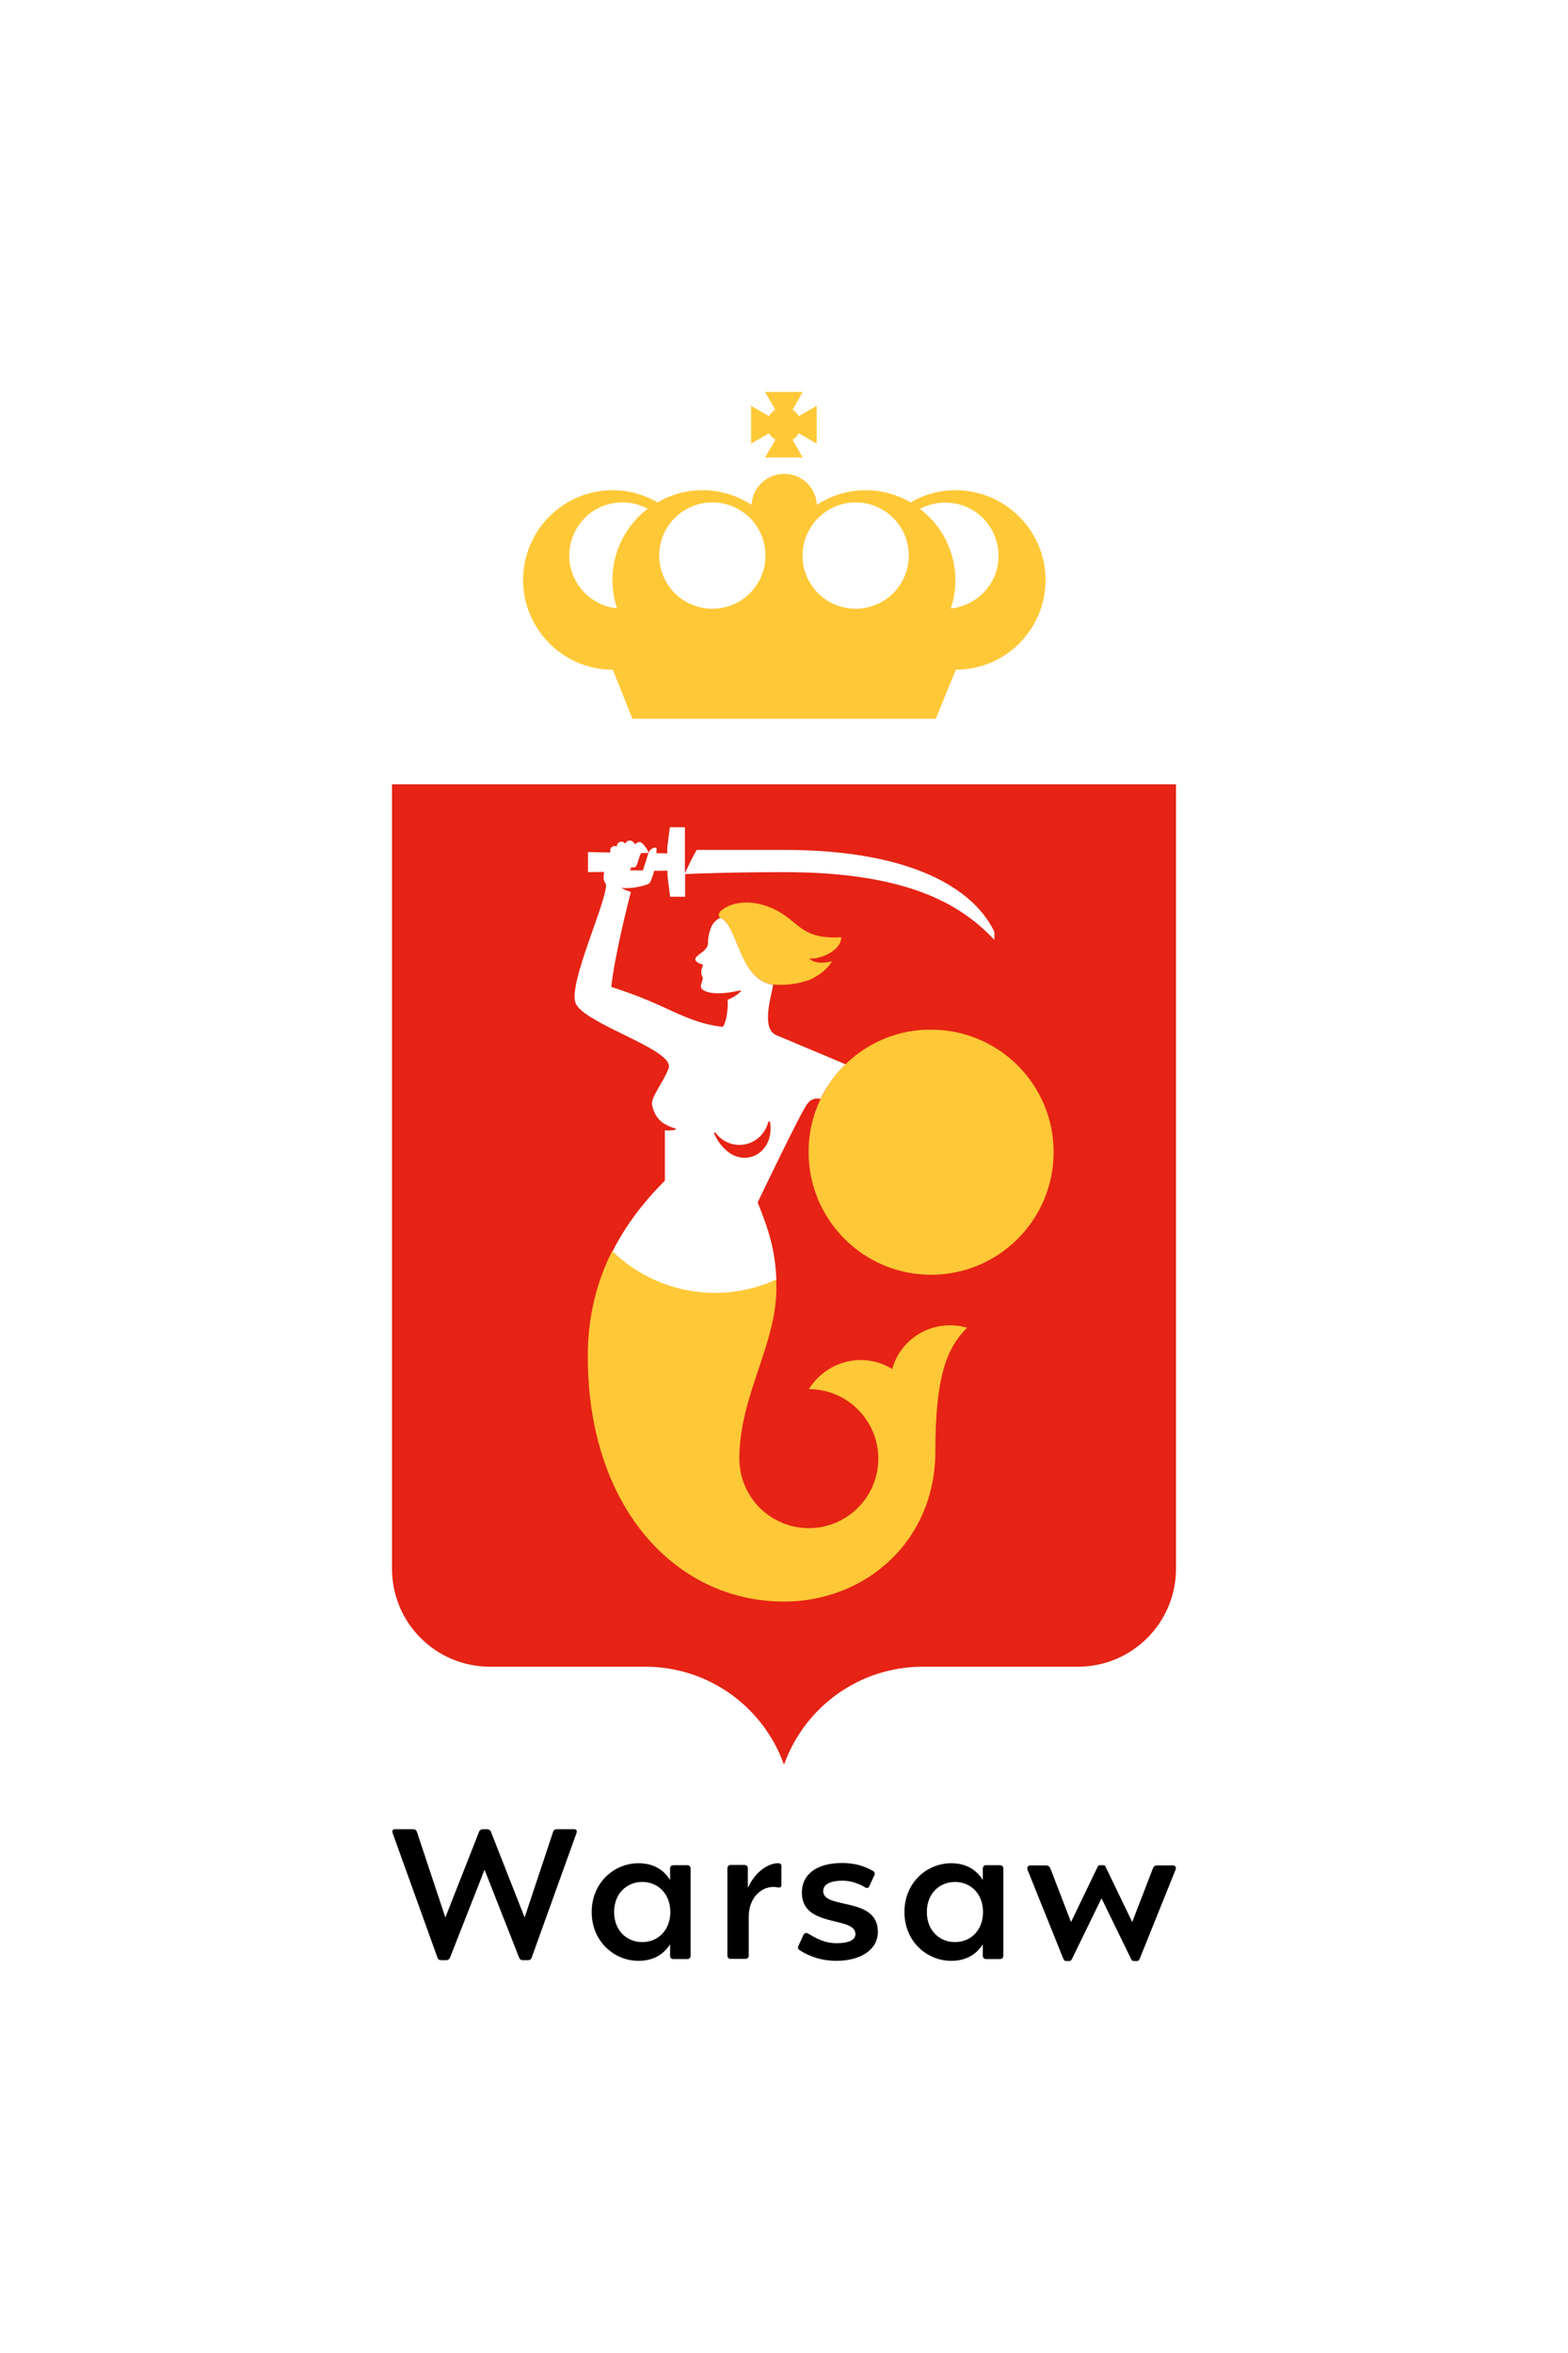 <?xml version="1.0" encoding="utf-8"?>
<!-- Generator: Adobe Illustrator 27.2.0, SVG Export Plug-In . SVG Version: 6.00 Build 0)  -->
<svg version="1.1" id="Layer_1" xmlns="http://www.w3.org/2000/svg" xmlns:xlink="http://www.w3.org/1999/xlink" x="0px" y="0px"
	 viewBox="0 0 720 1080" style="enable-background:new 0 0 720 1080;" xml:space="preserve">
<style type="text/css">
	.st0{fill:#FFFFFF;}
	.st1{fill:#E62314;}
	.st2{fill:#FFC837;}
</style>
<rect x="-0.5" y="-0.5" class="st0" width="720.5" height="1080.5"/>
<g id="pionowy_angielski">
	<g>
		<g>
			<g>
				<path class="st1" d="M360,810c9.3-26.2,34.3-45,63.7-45c0,0,0,0,0,0c0,0,0,0,0,0l71.3,0l0,0c24.8,0,45-20.1,45-45l0-360H180v360
					c0,24.9,20.1,45,45,45l71.3,0c0,0,0,0,0,0c0,0,0,0,0,0C325.7,765,350.7,783.8,360,810L360,810z"/>
			</g>
			<g>
				<path class="st2" d="M438.8,225c-7.5,0-14.6,2-20.6,5.6c-6.1-3.5-13.1-5.6-20.6-5.6c-8.3,0-16.1,2.5-22.5,6.7
					c-0.4-7.9-6.9-14.2-15-14.2s-14.6,6.3-15,14.2c-6.5-4.2-14.2-6.7-22.5-6.7c-7.5,0-14.6,2-20.6,5.6c-6.1-3.5-13.1-5.6-20.6-5.6
					c-22.8,0-41.2,18.5-41.2,41.2s18.5,41.2,41.2,41.2l9,22.5h139.3l9.2-22.5c22.8,0,41.2-18.5,41.2-41.2S461.5,225,438.8,225
					 M392.9,230.6c13.5,0,24.4,10.9,24.4,24.4c0,13.5-10.9,24.4-24.4,24.4c-13.5,0-24.4-10.9-24.4-24.4
					C368.6,241.5,379.5,230.6,392.9,230.6 M327.1,230.6c13.5,0,24.4,10.9,24.4,24.4c0,13.5-10.9,24.4-24.4,24.4
					c-13.5,0-24.4-10.9-24.4-24.4C302.7,241.5,313.6,230.6,327.1,230.6 M261.4,255c0-13.5,10.9-24.4,24.4-24.4
					c4.2,0,8.2,1.1,11.6,2.9c-9.8,7.5-16.2,19.4-16.2,32.7c0,4.5,0.8,8.9,2.1,13C271.1,278,261.4,267.6,261.4,255 M436.6,279.3
					c1.4-4.1,2.1-8.5,2.1-13c0-13.3-6.4-25.2-16.2-32.7c3.4-1.9,7.4-2.9,11.6-2.9c13.5,0,24.4,10.9,24.4,24.4
					C458.6,267.6,448.9,278,436.6,279.3"/>
				<path class="st2" d="M356.1,201.8l-4.8,8.2h17.3l-4.7-8.2c1.2-0.7,2.2-1.7,2.9-2.9l8.2,4.7v-17.3l-8.2,4.7
					c-0.7-1.2-1.7-2.2-2.9-2.9l4.7-8.2h-17.3l4.7,8.2c-1.2,0.7-2.2,1.7-2.9,2.9l-8.2-4.7v17.3l8.2-4.7
					C353.9,200.1,354.9,201.1,356.1,201.8"/>
			</g>
			<g>
				<path class="st0" d="M376.8,504.4c0.2-0.5,0.5-1,0.7-1.5c2.8-5.4,6.5-10.2,10.8-14.4c-5.7-2.4-28.9-12.1-31.9-13.4
					c-7.1-3.1-2.1-18.1-1.4-23.1c-15.8-2.3-16-27.5-24.3-30.8h0c-3.7,2-4.8,4.9-5.5,9.7c-0.3,2.2,0.5,2.6-1.3,4.8
					c-0.9,1.1-4.5,3.3-4.6,4.3c-0.3,1.8,2.9,2.6,3.5,2.7c0,0.8-0.8,2-0.8,3.5c0,1.5,0.8,2.1,0.7,3c-0.2,1.6-1.5,3.3-0.5,4.6
					c0.5,0.7,1.8,1.3,3.4,1.7c4.6,1,9.9,0,14.4-0.9c0.1,0,0.2,0,0.3,0.2c-0.8,1.2-2.3,2-3.5,2.8c-0.9,0.5-1.8,0.9-2.7,1.3
					c0.5,3.9-1,12.6-2.6,12.4c-17.5-2.2-24.7-10.1-50.8-18.3c1.3-12.9,7.1-36.4,9-43.6c-1.6-0.5-3.2-1.1-4.5-2c0.1,0,0.1,0,0.1,0
					c2,0.5,4.6,0.1,5.8,0c2.2-0.3,6.2-1.2,7.1-2c0.4-0.3,1.4-2.8,2.2-5.7l6.1-0.1v2.4l1.2,9.6h6.9v-9.6v-0.8
					c1.8-0.1,21-0.9,45.5-0.9c59,0,82.4,16.2,96.5,31.1v-3.7c-9.4-19.7-38-37.6-96.5-37.6h-40.2c-2,3.4-4.2,8.2-5.4,10.7v-11.9v-9.2
					h-6.9l-1.2,9.2v2.8l-5-0.1c0.1-1.2,0.1-2.1,0.1-2.4c-1.5-0.6-3.3,0.9-3.7,2.2c-0.3,0.9-2.6,8.1-2.6,8.1h-5.8c-0.1,0-0.2,0-0.3,0
					c0.3-0.2,0.5-0.5,0.6-0.9l0.2-0.7c0.1,0.1,0.2,0.2,0.3,0.2c0.9,0.3,1.9-0.2,2.2-1.1c0,0,1.2-3.6,1.5-4.5c0.3-1,1-1,1.6-1h2.2
					c0-1.5-2.6-4.3-2.6-4.3c-0.9-0.9-2.3-0.9-3.1,0c-0.1,0.1-0.2,0.2-0.2,0.4c-0.5-0.6-1-1.1-1-1.1c-0.9-0.9-2.3-0.9-3.2,0
					c-0.2,0.2-0.4,0.5-0.5,0.7c-0.4-0.5-1-0.9-1.7-0.9c-1.2,0-2.2,1-2.2,2.2c0,0,0,0,0,0.1c-0.3-0.2-0.7-0.3-1.1-0.3
					c-1.1,0.1-2,1-1.9,2.2l0.1,0.8l-10.3-0.2v9.2l7.4-0.1c-0.2,1.1-0.3,2.6-0.2,3.3c0.2,1.2,0.8,1.8,1.1,2.5
					c0.2,8.2-17.5,45.6-14,54.4c3.9,9.7,46.1,21.5,42.7,30c-3,7.6-8.5,13.3-7.5,17.2c0.9,3.8,3,6.9,5.9,8.4l0,0
					c1.5,0.9,3.1,1.5,4.6,1.9c0.2,0.1,0.2-0.1,0.3,0.3c0,0.3-0.1,0.2-0.5,0.4c-1.5,0.3-3,0.4-4.5,0.2v23.2l-0.1,0
					c-9.9,9.9-18,20.6-24,32.5c19.4,19,49.3,25,75.3,13.1c-0.5-13.7-3.5-23.1-8.6-35.7c0,0,20.5-42.9,23-45.5
					C372.7,504.1,375,504,376.8,504.4 M327.8,520.1l0.6-0.4c2.5,3.5,6.5,5.8,11.1,5.8c6.5,0,11.9-4.6,13.3-10.7
					c0.3,0,0.8,0.1,0.8,0.1C356.3,531.3,336.8,539.6,327.8,520.1"/>
				<path class="st2" d="M371.6,439.9c1.9,2.1,5.7,2.5,10.5,1.3l0,0v0c-2.6,4.1-6.4,6.8-10.5,8.6c-6.1,2.1-11.7,2.5-16.7,2.1
					c-15.8-2.3-16-27.5-24.3-30.8c-2.1-2,2.2-4.7,5.1-5.7c6.7-2.4,15.1-1,22.4,3.3c9.2,5.5,11,12.5,28.2,11.5
					C386.2,436.9,375.3,440.6,371.6,439.9"/>
				<path class="st2" d="M389.6,487.2c-4.9,4.4-9,9.7-12,15.7c-4.1,7.7-6.3,16.6-6.3,25.9c0,31.1,25.2,56.3,56.2,56.3
					c31.1,0,56.3-25.2,56.3-56.3c0-31.1-25.2-56.2-56.3-56.2C412.9,472.5,399.6,478.1,389.6,487.2"/>
				<path class="st2" d="M409.7,628.4c-12.9-8.1-30-4-38.3,9.2c17.6,0,31.9,14.3,31.9,31.9c0,17.6-14.3,31.9-31.9,31.9
					c-17.6,0-31.9-14.3-31.9-31.9c0-28.9,17-52.1,17-78.3c0-1.4-0.1-2.7-0.1-3.9c-26,11.9-55.9,5.9-75.3-13.1
					c-7.2,14.3-11.2,30.3-11.2,48.4v0c0,69.3,40.4,112.5,90.1,112.5v0c37.3,0,69.5-27.6,69.5-69c0-35.1,5.6-47.8,14.6-56.7
					C429.1,605.1,413.7,613.7,409.7,628.4"/>
			</g>
		</g>
	</g>
	<g>
		<path d="M263.6,839.6c1.1,0,1.5,0.7,1.1,1.8l-20.6,57.2c-0.2,0.7-0.8,1.1-1.7,1.1h-2.3c-0.8,0-1.5-0.4-1.7-1.1l-15.9-40.4
			l-15.9,40.4c-0.3,0.7-0.9,1.1-1.7,1.1h-2.3c-0.9,0-1.5-0.4-1.7-1.1l-20.6-57.2c-0.4-1.1,0-1.8,1.1-1.8h8.3c0.8,0,1.4,0.3,1.7,1.1
			l13.1,39.4l15.5-39.4c0.2-0.6,0.9-1.1,1.7-1.1h2c0.8,0,1.5,0.5,1.7,1.1l15.5,39.4l13.1-39.4c0.3-0.8,0.9-1.1,1.7-1.1H263.6
			L263.6,839.6z"/>
		<path d="M293.2,900c-11.2,0-21.5-8.9-21.5-22.4s10.3-22.4,21.5-22.4c6.7,0,11.5,2.9,14.5,7.7v-5.3c0-0.9,0.6-1.5,1.5-1.5h6.4
			c0.9,0,1.5,0.6,1.5,1.5v40.1c0,0.9-0.6,1.5-1.5,1.5h-6.4c-0.9,0-1.5-0.6-1.5-1.5v-5.3C304.7,897.1,300,900,293.2,900L293.2,900z
			 M282,877.6c0,8.7,6,13.8,12.9,13.8c7.4,0,12.9-5.6,12.9-13.8s-5.5-13.8-12.9-13.8C288,863.8,282,868.9,282,877.6L282,877.6z"/>
		<path d="M357.2,855.2c1.2,0,1.6,0.3,1.6,1.5v8.4c0,0.9-0.4,1.5-1.7,1.2c-5.6-1.3-13.3,3-13.3,13.8v17.5c0,0.9-0.6,1.5-1.5,1.5
			h-6.8c-0.9,0-1.5-0.6-1.5-1.5v-40.1c0-0.9,0.6-1.5,1.5-1.5h6.4c0.9,0,1.5,0.6,1.5,1.5v9C347.2,858.3,353.4,855.2,357.2,855.2
			L357.2,855.2z"/>
		<path d="M378,868c0,8.6,25.1,2.3,25.1,18.7c0,8.7-8.7,13.3-19,13.3c-6.3,0-11.7-1.6-16.8-4.8c-0.8-0.4-1.1-1.1-0.7-2l2.3-5
			c0.4-0.8,1.1-1.3,2-0.8c3.8,2.2,7.6,4.5,13.3,4.5c5.2,0,8.6-1.3,8.6-4.2c0-8.4-24.6-2.6-24.6-19c0-8.4,6.8-13.6,18.4-13.6
			c5.9,0,10,1.3,14.2,3.6c0.7,0.4,1.1,1.1,0.7,2l-2.3,5c-0.3,0.7-0.9,1.2-1.9,0.6c-2.7-1.6-6.2-3.1-10.6-3.1
			C380.9,863.3,378,865,378,868L378,868z"/>
		<path d="M436.8,900c-11.2,0-21.5-8.9-21.5-22.4s10.3-22.4,21.5-22.4c6.7,0,11.5,2.9,14.5,7.7v-5.3c0-0.9,0.6-1.5,1.5-1.5h6.4
			c0.9,0,1.5,0.6,1.5,1.5v40.1c0,0.9-0.6,1.5-1.5,1.5h-6.4c-0.9,0-1.5-0.6-1.5-1.5v-5.3C448.3,897.1,443.6,900,436.8,900L436.8,900z
			 M425.6,877.6c0,8.7,6,13.8,12.9,13.8c7.4,0,12.9-5.6,12.9-13.8s-5.5-13.8-12.9-13.8C431.6,863.8,425.6,868.9,425.6,877.6
			L425.6,877.6z"/>
		<path d="M506.7,856.1c0.5,0,0.8,0.2,1.1,1l12.1,25.1l9.4-24.4c0.5-1.3,0.9-1.6,2.6-1.6h6.5c1.4,0,1.9,0.9,1.3,2.2l-16.3,40.5
			c-0.4,1-0.8,1.2-1.3,1.2h-1.5c-0.5,0-1-0.3-1.3-1.1l-13.5-27.7l-13.5,27.7c-0.4,0.8-0.8,1.1-1.3,1.1h-1.5c-0.5,0-0.9-0.2-1.3-1.2
			l-16.3-40.5c-0.5-1.3,0-2.2,1.4-2.2h6.5c1.7,0,2.1,0.4,2.6,1.6l9.4,24.4l12.1-25.1c0.3-0.7,0.6-1,1.1-1H506.7z"/>
	</g>
</g>
</svg>
